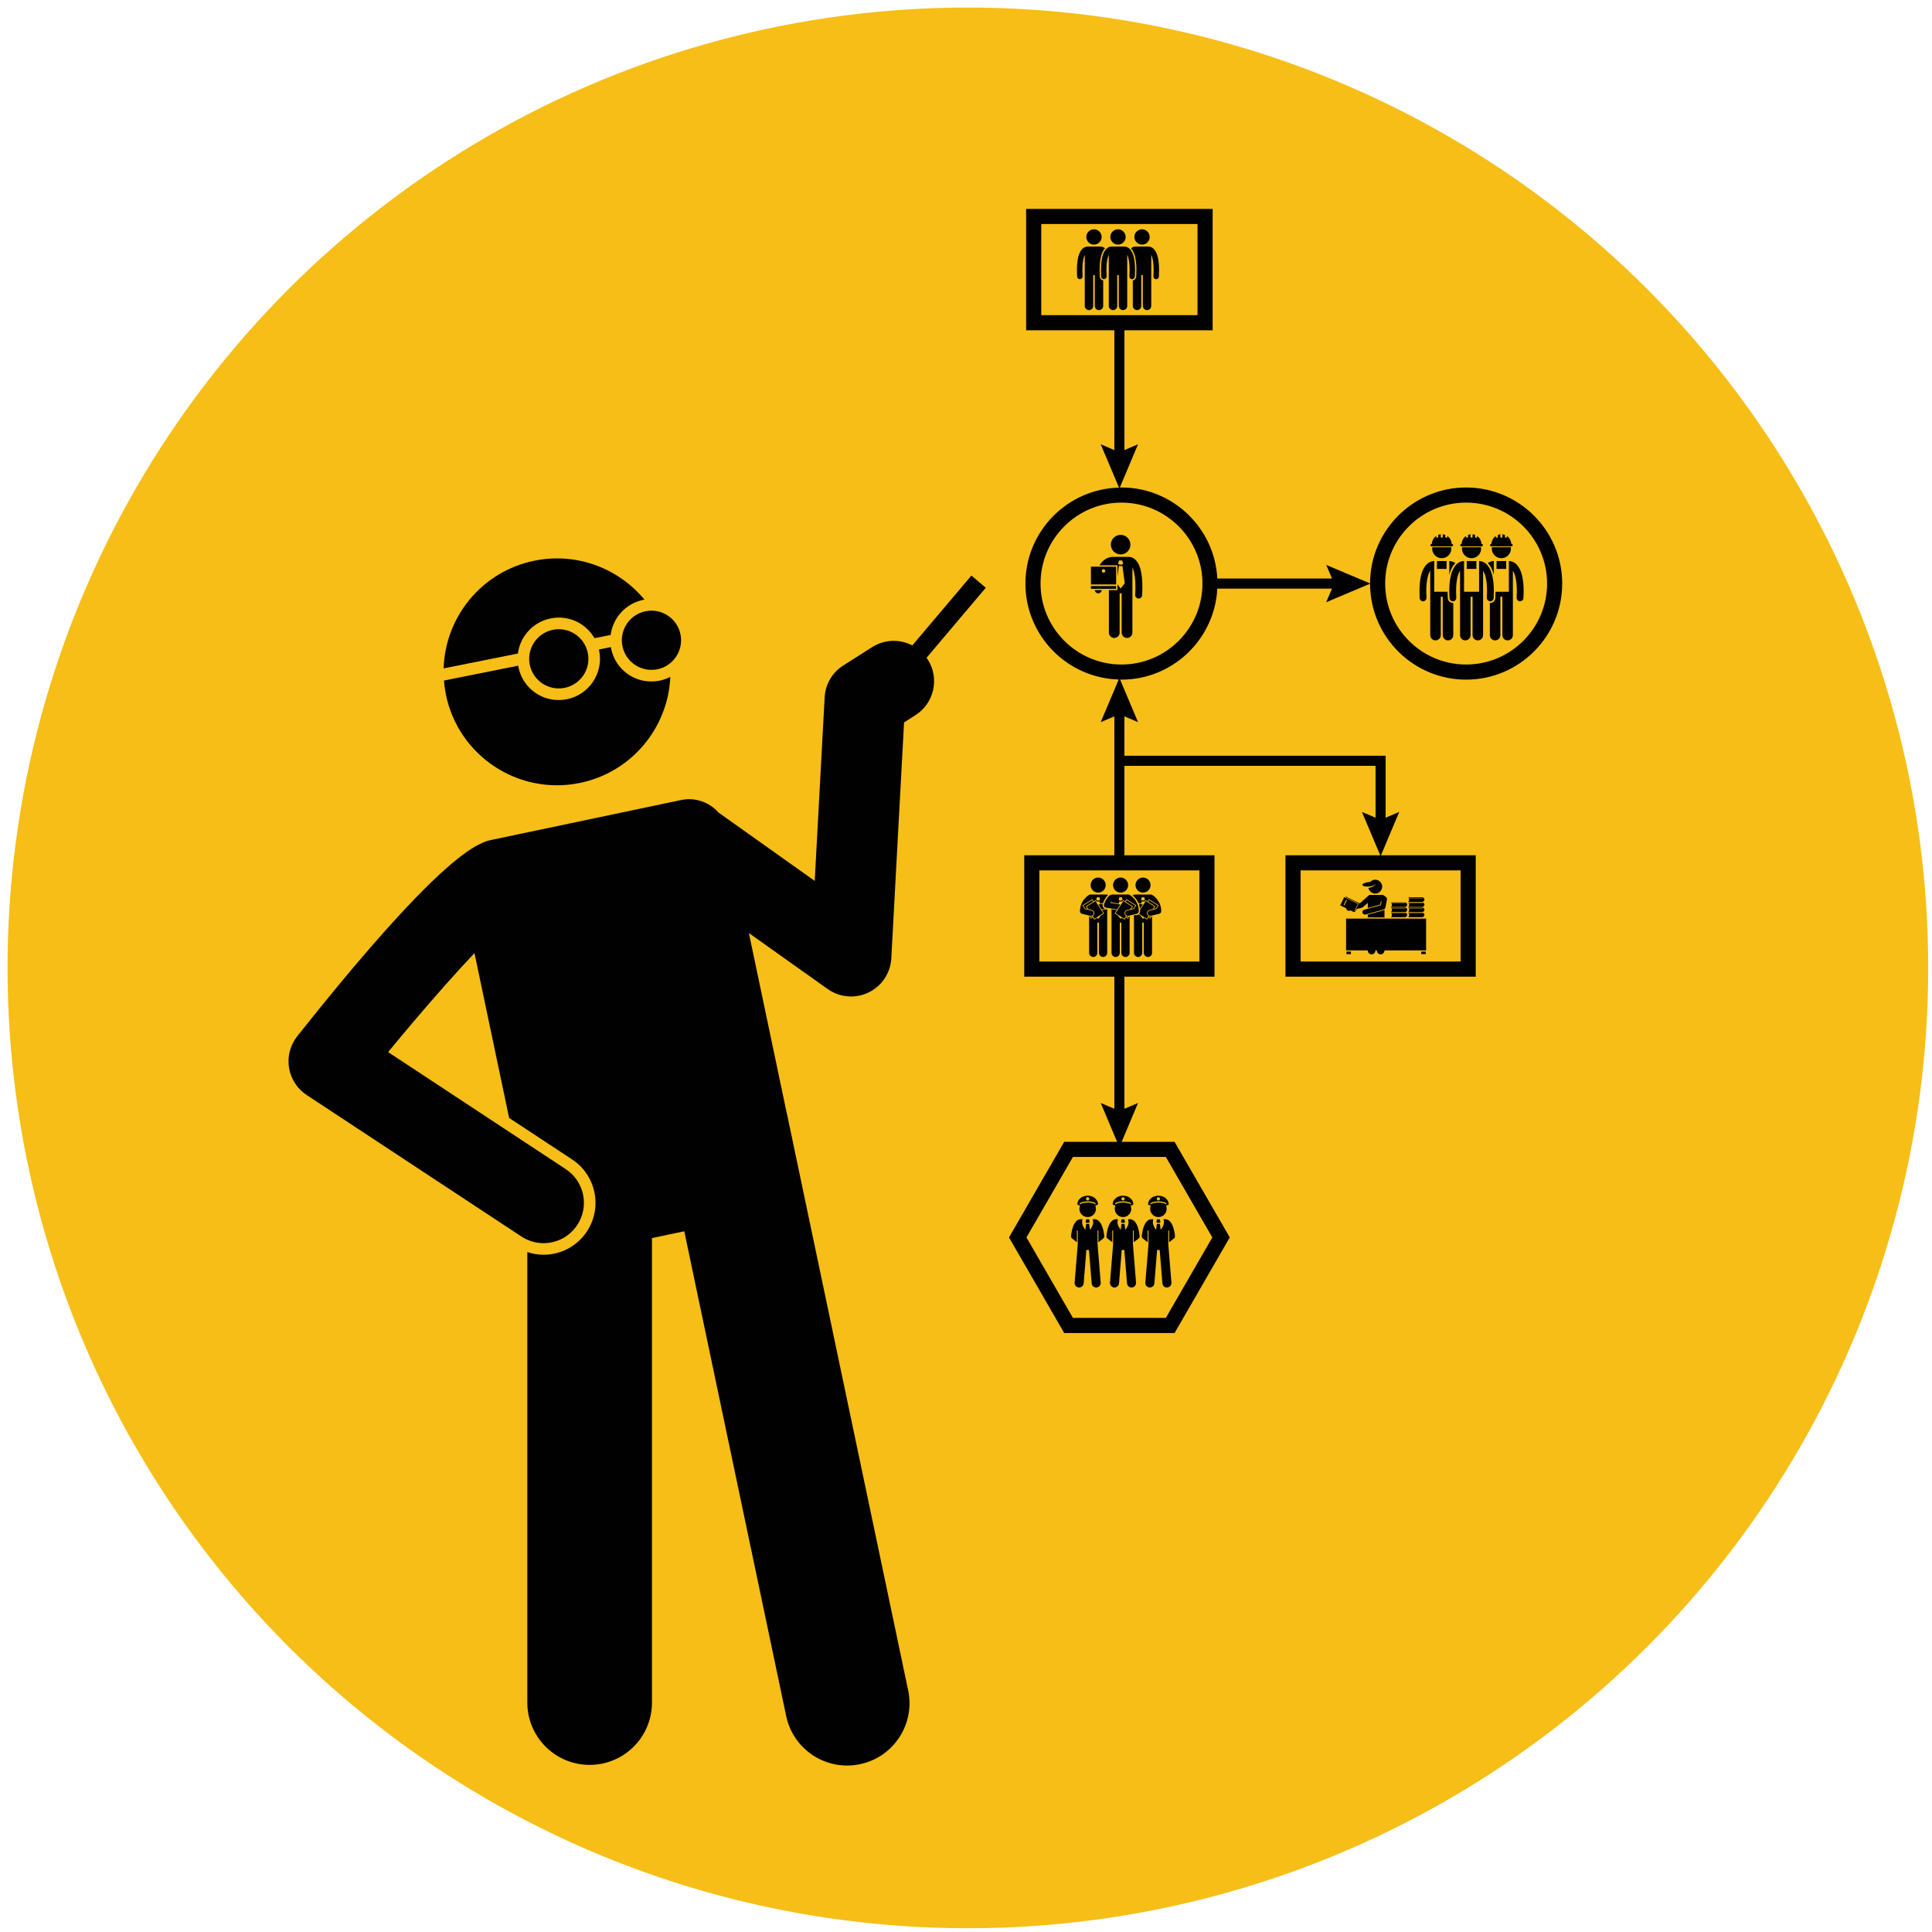<?xml version="1.0" encoding="UTF-8"?> <svg xmlns="http://www.w3.org/2000/svg" viewBox="0 0 512 512"><defs><style>.cls-1{fill:#010101;}.cls-2{fill:#f6be17;}</style></defs><g id="Layer_12"><circle class="cls-2" cx="256.5" cy="256.5" r="254.5"></circle></g><g id="Layer_49"><path class="cls-1" d="M363.08,154.694c.024,14.019,11.434,25.418,25.459,25.418,14.04,0,25.461-11.422,25.461-25.461s-11.422-25.461-25.461-25.461c-14.025,0-25.435,11.399-25.459,25.418l-11.623-4.903,1.534,3.611h-30.388c-.701-13.417-11.805-24.125-25.393-24.125-.152,0-.3.02-.452.023l4.839-11.472-3.612,1.534v-31.747h23.378v-32.167h-49.427v32.167h23.378v31.746l-3.611-1.534,4.844,11.482c-13.732.356-24.799,11.612-24.799,25.428,0,13.79,11.026,25.028,24.722,25.424l-4.767,11.301,3.611-1.534v36.816h-23.876v32.167h23.876v35.012l-3.611-1.534,4.344,10.297h-14.023l-14.627,25.333,14.627,25.333h29.252l14.627-25.333-14.627-25.333h-14.023l4.344-10.297-3.612,1.534v-35.012h23.876v-32.167h-23.876v-23.702h66.554v13.748l-3.611-1.534,4.846,11.488h-25.111v32.167h50.424v-32.167h-25.112l4.846-11.488-3.611,1.534v-16.42h-69.225v-10.443l3.612,1.534-4.759-11.282c.125.002.246.019.371.019,13.589,0,24.692-10.709,25.393-24.125h30.388l-1.534,3.611,11.623-4.903ZM275.943,59.368h41.412v24.152h-41.412v-24.152ZM321.274,327.932l-12.312,21.326h-24.624l-12.312-21.326,12.312-21.326h24.624l12.312,21.326ZM317.853,254.817h-42.409v-24.152h42.409v24.152ZM387.079,254.817h-42.409v-24.152h42.409v24.152ZM388.539,133.197c11.83,0,21.454,9.624,21.454,21.453s-9.624,21.454-21.454,21.454-21.454-9.624-21.454-21.454,9.624-21.453,21.454-21.453ZM297.209,176.104c-11.83,0-21.454-9.624-21.454-21.454s9.624-21.453,21.454-21.453,21.454,9.624,21.454,21.453-9.624,21.454-21.454,21.454Z"></path><path class="cls-1" d="M138.995,168.541c1.617-2.429,4.083-4.081,6.943-4.654.322-.064.644-.114.965-.149,4.438-.486,8.53,1.72,10.632,5.387l4.287-.859c.591-4.508,3.974-8.357,8.674-9.3.101-.02.202-.029.302-.047-6.838-8.275-17.896-12.61-29.152-10.332-13.958,2.826-23.673,14.899-24.077,28.544l19.689-3.945c.212-1.642.79-3.228,1.735-4.647Z"></path><path class="cls-1" d="M173.824,180.531h-.001c-5.658.619-10.769-3.126-11.888-8.711-.022-.111-.03-.221-.049-.331l-3.176.636c.025.109.059.214.081.325,1.183,5.902-2.658,11.669-8.562,12.853-.323.064-.644.114-.965.149q-.001,0-.001 0c-5.658.619-10.769-3.126-11.888-8.712-.022-.11-.031-.22-.05-.33l-19.676,3.942c.095,1.214.255,2.435.503,3.659,3.294,16.271,19.152,26.79,35.424,23.495,13.813-2.796,23.477-14.652,24.065-28.125-.89.457-1.845.799-2.853,1.001-.322.064-.644.114-.965.149Z"></path><path class="cls-1" d="M257.429,152.531l-15.656,18.506c-3.266-1.689-7.312-1.656-10.642.457l-7.647,4.854c-2.916,1.851-4.758,4.997-4.944,8.447l-2.63,48.65-25.532-18.136c-2.379-2.702-6.1-4.085-9.875-3.291l-50.507,10.618c-.882.185-1.706.489-2.476.872-3.757,1.693-11.575,7.132-29.102,27.3-5.529,6.363-12.011,14.17-19.652,23.815-1.86,2.348-2.65,5.371-2.176,8.33.475,2.959,2.171,5.582,4.673,7.231l56.916,37.502c1.811,1.194,3.851,1.764,5.869,1.764,3.474,0,6.88-1.691,8.935-4.809,3.247-4.929,1.884-11.556-3.045-14.804l-47.083-31.023c5.127-6.233,10.416-12.438,15.269-17.9,2.711-3.052,5.285-5.87,7.618-8.331l9.183,43.682,16.703,11.006c6.335,4.176,8.094,12.726,3.92,19.061-2.556,3.876-6.854,6.19-11.501,6.19-1.475,0-2.919-.257-4.301-.714v119.389c0,9.124,7.397,16.516,16.518,16.516s16.516-7.392,16.516-16.516v-123.095l8.559-1.799,27.007,128.466c1.877,8.929,10.637,14.641,19.563,12.764,8.924-1.876,14.642-10.631,12.765-19.56l-32.139-152.875c-.023-.107-.058-.208-.083-.314l-9.989-47.513,20.882,14.833c1.841,1.307,4.009,1.974,6.19,1.974,1.581,0,3.169-.351,4.643-1.062,3.508-1.692,5.817-5.16,6.027-9.049l3.379-62.523,3-1.904c4.984-3.163,6.459-9.767,3.297-14.75-.105-.165-.223-.316-.335-.473l15.699-18.557-3.817-3.23Z"></path><path class="cls-1" d="M171.101,161.979c-4.249.852-7.005,4.988-6.154,9.237.852,4.25,4.988,7.005,9.237,6.153,4.249-.851,7.005-4.987,6.154-9.237-.851-4.249-4.988-7.005-9.237-6.154Z"></path><path class="cls-1" d="M146.542,166.9c-4.249.851-7.005,4.988-6.154,9.237.852,4.25,4.988,7.005,9.237,6.153,4.249-.852,7.005-4.987,6.153-9.237-.851-4.249-4.988-7.005-9.237-6.153Z"></path><path class="cls-1" d="M394.713,149.727c.514.683.902,1.554,1.171,2.622v-3.666h-.186c-.094,0-.185.015-.27.043-.164.028-.366.08-.592.179-.179.077-.368.184-.56.325.146.142.293.306.437.497Z"></path><rect class="cls-1" x="396.598" y="148.683" width="2.558" height="2.08"></rect><path class="cls-1" d="M400.918,148.905c-.226-.099-.427-.151-.591-.179-.085-.028-.176-.043-.271-.043h-.186v8.136h-3.537c-.003.547-.02,1.118-.052,1.701-.04.717-.633,1.279-1.351,1.279-.024,0-.047-.001-.071-.002-.011-.001-.022-.003-.034-.003v8.521c0,.771.625,1.395,1.395,1.395s1.395-.624,1.395-1.395v-10.17h.523v10.17c0,.771.625,1.395,1.395,1.395s1.395-.624,1.395-1.395v-17.055c.042.063.084.13.127.204.456.809.923,2.381.921,5.221 0.0.526-.016,1.095-.049,1.711-.028.498.354.923.852.951.017.001.034.001.05.001.476 0.0.874-.372.901-.853.036-.646.052-1.248.052-1.81-.003-3.569-.666-5.537-1.53-6.685-.431-.569-.916-.912-1.333-1.094Z"></path><path class="cls-1" d="M395.338,145.39c0,1.402,1.137,2.539,2.539,2.539s2.539-1.137,2.539-2.539c0-.124-.009-.245-.026-.364h-5.025c-.017.119-.026.24-.026.364Z"></path><path class="cls-1" d="M395.222,144.119c-.188,0-.341.152-.341.341,0,.188.152.341.341.341h5.31c.188,0,.341-.152.341-.341,0-.188-.152-.341-.341-.341h-.047c-.002-.076-.007-.151-.015-.226-.087-.773-.511-1.444-1.122-1.862v.208c0,.149-.12.27-.269.27s-.269-.121-.269-.27v-.49c-.209-.08-.431-.135-.663-.158v.649c0,.149-.121.27-.27.27-.149,0-.269-.121-.269-.27v-.649c-.231.024-.453.078-.663.158v.49c0,.149-.121.27-.27.27-.149,0-.269-.121-.269-.27v-.208c-.611.418-1.035,1.089-1.122,1.862-.008.074-.013.15-.015.226h-.047Z"></path><path class="cls-1" d="M384.074,150.763v1.577c.139-.551.311-1.05.516-1.501.327-.727.717-1.242,1.092-1.607-.193-.14-.382-.249-.559-.326-.226-.099-.427-.151-.591-.179-.085-.028-.176-.043-.271-.043h-.186v2.08Z"></path><rect class="cls-1" x="380.801" y="148.683" width="2.558" height="2.08"></rect><path class="cls-1" d="M385.027,159.798c-.718,0-1.311-.562-1.351-1.278-.033-.585-.05-1.156-.052-1.702h-3.536v-8.136h-.186c-.094,0-.185.015-.27.043-.164.028-.366.08-.592.179-.631.27-1.394.912-1.937,2.12-.55,1.21-.925,2.978-.927,5.659,0,.562.017,1.164.053,1.81.027.48.425.853.9.853.017,0,.034-0.0.051-.001.498-.028.879-.454.851-.952-.034-.615-.05-1.184-.05-1.71-.003-3.11.558-4.689,1.048-5.432v17.062c0,.771.625,1.395,1.395,1.395s1.395-.624,1.395-1.395v-10.17h.523v10.17c0,.771.625,1.395,1.395,1.395s1.395-.624,1.395-1.395v-8.521c-.01.001-.019.003-.029.003-.028.001-.053.002-.076.002Z"></path><path class="cls-1" d="M379.541,145.39c0,1.402,1.137,2.539,2.539,2.539s2.539-1.137,2.539-2.539c0-.124-.009-.245-.026-.364h-5.025c-.017.119-.026.24-.026.364Z"></path><path class="cls-1" d="M379.472,144.119h-.047c-.188,0-.341.152-.341.341,0,.188.152.341.341.341h5.31c.188,0,.341-.152.341-.341,0-.188-.152-.341-.341-.341h-.047c-.002-.076-.007-.151-.015-.226-.087-.773-.511-1.444-1.122-1.862v.208c0,.149-.12.27-.269.27s-.269-.121-.269-.27v-.49c-.209-.08-.431-.135-.663-.158v.649c0,.149-.121.27-.27.27-.149,0-.269-.121-.269-.27v-.649c-.231.024-.453.078-.663.158v.49c0,.149-.121.27-.27.27-.149,0-.269-.121-.269-.27v-.208c-.611.418-1.035,1.089-1.122,1.862-.008.074-.013.15-.015.226Z"></path><rect class="cls-1" x="388.7" y="148.683" width="2.558" height="2.08"></rect><path class="cls-1" d="M393.03,151.258c.042.063.084.13.127.204.456.809.923,2.381.921,5.221 0.0.526-.016,1.095-.049,1.711-.028.498.354.923.852.951.017.001.034.001.05.001.476 0.0.874-.372.901-.853.036-.646.052-1.248.052-1.81-.003-3.569-.666-5.537-1.53-6.685-.431-.569-.916-.912-1.333-1.094-.226-.099-.427-.151-.591-.179-.085-.028-.176-.043-.271-.043h-.186v8.136h-3.987v-8.136h-.186c-.094,0-.185.015-.27.043-.164.028-.366.08-.592.179-.631.27-1.394.912-1.937,2.12-.55,1.21-.925,2.978-.927,5.659,0,.562.017,1.164.053,1.81.027.48.425.853.9.853.017,0,.034-0.0.051-.001.498-.028.879-.454.851-.952-.034-.615-.05-1.184-.05-1.71-.003-3.11.558-4.689,1.048-5.432v17.062c0,.771.625,1.395,1.395,1.395s1.395-.624,1.395-1.395v-10.17h.523v10.17c0,.771.625,1.395,1.395,1.395s1.395-.624,1.395-1.395v-17.055Z"></path><path class="cls-1" d="M387.44,145.39c0,1.402,1.137,2.539,2.539,2.539s2.539-1.137,2.539-2.539c0-.124-.009-.245-.026-.364h-5.025c-.017.119-.026.24-.026.364Z"></path><path class="cls-1" d="M387.323,144.119c-.188,0-.341.152-.341.341,0,.188.152.341.341.341h5.311c.188,0,.341-.152.341-.341,0-.188-.152-.341-.341-.341h-.047c-.002-.076-.007-.151-.015-.226-.087-.773-.511-1.444-1.122-1.862v.208c0,.149-.12.27-.269.27s-.269-.121-.269-.27v-.49c-.209-.08-.431-.135-.663-.158v.649c0,.149-.121.27-.27.27-.149,0-.269-.121-.269-.27v-.649c-.231.024-.453.078-.663.158v.49c0,.149-.121.27-.27.27-.149,0-.269-.121-.269-.27v-.208c-.611.418-1.035,1.089-1.122,1.862-.008.074-.013.15-.015.226h-.047Z"></path><path class="cls-1" d="M291.46,73.33c-.036-.619-.055-1.208-.055-1.752.001-1.914.213-3.377.647-4.473.229-.584.507-1.003.785-1.304-.135-.111-.27-.199-.401-.264-.303-.153-.571-.19-.734-.193-.013-.001-.027-.002-.041-.002h-3.489c-.014,0-.027.001-.041.002-.164.003-.431.039-.734.192-.486.241-1.01.768-1.376,1.702-.371.937-.62,2.293-.621,4.339,0,.529.017,1.104.054,1.731.023.384.341.68.721.68.014,0,.029-0.0.043-.001.398-.024.702-.365.679-.764-.035-.601-.052-1.148-.052-1.646-.003-2.188.316-3.416.629-4.057v13.548c0,.617.5,1.117,1.117,1.117s1.117-.5,1.117-1.117v-8.153h.419v8.153c0,.617.5,1.117,1.117,1.117s1.117-.5,1.117-1.117v-6.735c-.488-.083-.869-.494-.899-1.004Z"></path><circle class="cls-1" cx="289.916" cy="62.796" r="2.032"></circle><path class="cls-1" d="M305.17,65.537c-.303-.153-.571-.19-.734-.193-.013-.001-.027-.002-.041-.002h-3.489c-.014,0-.027.001-.041.002-.164.003-.431.039-.734.192-.133.066-.268.154-.402.265.114.124.229.267.34.436.732,1.119,1.089,2.865,1.093,5.34-0.0.547-.018,1.136-.054,1.752-.03.51-.411.921-.899,1.004v6.735c0,.617.5,1.117,1.117,1.117s1.117-.5,1.117-1.117v-8.153h.419v8.153c0,.617.5,1.117,1.117,1.117s1.117-.5,1.117-1.117v-13.544c.053.11.107.236.161.383.255.706.469,1.863.468,3.671,0,.498-.016,1.045-.051,1.646-.023.398.281.74.679.763.014.001.029.001.043.001.38,0,.699-.296.721-.68.036-.626.053-1.201.053-1.73-.004-2.726-.439-4.235-1.033-5.142-.297-.45-.644-.739-.964-.899Z"></path><circle class="cls-1" cx="302.651" cy="62.796" r="2.032"></circle><path class="cls-1" d="M300.026,73.989c.38,0,.699-.296.721-.68.036-.626.053-1.201.053-1.73-.004-2.726-.439-4.235-1.033-5.142-.297-.45-.644-.739-.964-.899-.303-.153-.571-.19-.734-.193-.013-.001-.027-.002-.041-.002h-3.489c-.014,0-.027.001-.041.002-.164.003-.431.039-.734.192-.486.241-1.01.768-1.376,1.702-.371.937-.62,2.293-.621,4.339,0,.529.017,1.104.054,1.731.023.384.341.68.721.68.014,0,.029-0.0.043-.001.398-.024.702-.365.679-.764-.035-.601-.052-1.148-.052-1.646-.003-2.188.316-3.416.629-4.057v13.548c0,.617.5,1.117,1.117,1.117s1.117-.5,1.117-1.117v-8.153h.419v8.153c0,.617.5,1.117,1.117,1.117s1.117-.5,1.117-1.117v-13.544c.053.11.107.236.161.383.255.706.469,1.863.468,3.671,0,.498-.016,1.045-.051,1.646-.023.398.281.74.679.763.014.001.029.001.043.001Z"></path><circle class="cls-1" cx="296.283" cy="62.796" r="2.032"></circle><path class="cls-1" d="M291.39,149.772c-.01.016-.019.033-.029.049h4.774v2.913l.38-2.803c.149.056.307.085.464.085h.001c.157,0,.314-.029.463-.085l.631,4.645-1.094,1.382-.844-1.067v1.496h-2.271v11.256c0,.787.638,1.424,1.424,1.424s1.425-.637,1.425-1.424v-10.399h.534v10.399c0,.787.638,1.424,1.424,1.424s1.425-.637,1.425-1.424v-17.275c.068.14.137.3.205.488.325.9.598,2.377.597,4.682,0,.635-.02,1.333-.065,2.099-.03.508.358.944.867.974.018.001.036.002.054.002.485,0,.891-.378.919-.868.046-.799.068-1.532.068-2.207-.005-3.477-.56-5.402-1.317-6.559-.378-.574-.821-.943-1.23-1.147-.384-.194-.723-.241-.932-.245-.019-.001-.037-.003-.056-.003h-4.451c-.044,0-.087.004-.13.011-.172.013-.445.05-.784.159-.709.223-1.698.795-2.45,2.018ZM296.541,148.528h.875l.219.864-.033.052c-.18.15-.401.226-.624.226-.222-0-.443-.075-.623-.226l-.034-.053.219-.864Z"></path><path class="cls-1" d="M291.046,157.232c.012,0,.023-0.0.035-.001.471-.018.845-.386.883-.844h-1.835c.04.476.438.845.917.845Z"></path><circle class="cls-1" cx="296.979" cy="144.337" r="2.592"></circle><path class="cls-1" d="M295.789,154.89v-4.723h-6.682v4.723h6.682ZM292.448,150.839c.255,0,.461.206.461.461s-.206.461-.461.461-.461-.206-.461-.461.206-.461.461-.461Z"></path><rect class="cls-1" x="289.107" y="155.312" width="6.682" height=".73"></rect><path class="cls-1" d="M289.253,237.062h-.289c-.124,0-.241.031-.349.092-.048.028-.626.357-1.218,1.057-.586.69-1.184,1.778-1.191,3.231-0.0.005-0.0.011-.001.016,0,.005-0.0.01-0.0.016h-0c0,.006.001.013.001.019 0.0.013.001.027.002.04.001.011.002.021.004.032.002.012.003.024.005.036s.005.024.008.036c.002.01.005.02.008.03.004.013.008.026.012.038.003.009.006.017.009.025.005.013.011.026.017.039.004.008.007.015.011.023.006.013.013.025.02.037.004.008.009.015.014.023.007.011.015.022.022.033.006.008.012.016.018.024.008.01.016.019.024.029.007.008.014.016.021.024.008.009.017.017.025.025.008.008.017.015.025.022.009.008.018.015.027.022.009.007.017.013.026.019.01.007.021.014.031.021.008.005.017.01.025.015.013.007.025.014.038.021.007.004.014.007.021.01.015.007.031.013.047.019.005.002.011.004.016.006.018.006.036.011.055.016.003.001.006.002.009.003l2.182.532c.057.014.113.02.169.02.32,0,.61-.217.689-.542.093-.381-.14-.765-.521-.858l-1.809-.442.001-.013-.498-.784-.095-.15.15-.095,2.301-1.461.15-.095.095.15.283.446.369-.234.15-.095.095.15.193.305.018-.131c.115.043.236.066.357.066h.001c.121,0,.242-.022.357-.066l.08.591.857-.131c.042-.111.102-.259.177-.429.136-.306.354-.761.675-1.193.131-.173.288-.36.493-.53-.157-.067-.337-.111-.53-.111h-.333c-.021-.002-.041-.003-.062-.003h-3.429c-.02,0-.039.001-.058.003ZM290.689,237.785h.674l.169.666-.026.041c-.139.116-.309.174-.48.174-.171-0-.341-.058-.48-.174l-.026-.041.169-.666Z"></path><path class="cls-1" d="M292.029,241.166l.475.747.095.15-.15.095-.71.451-.713.9-.236-.298-.643.408-.15.095-.095-.15-.283-.446-.369.234-.15.095-.095-.15-.302-.476-.078-.019v9.707c0,.606.491,1.097,1.097,1.097s1.097-.491,1.097-1.097v-8.011h.411v8.011c0,.606.491,1.097,1.097,1.097s1.097-.491,1.097-1.097v-11.559l-1.397.214Z"></path><circle class="cls-1" cx="291.026" cy="234.557" r="1.997"></circle><path class="cls-1" d="M291.925,241.002l.973-.149c-.54-.197-.829-.79-.646-1.337l-1.158.178.831,1.309Z"></path><polygon class="cls-1" points="287.857 240.344 287.762 240.194 287.911 240.099 289.694 238.967 289.411 238.521 287.11 239.982 287.579 240.721 288.192 240.871 287.857 240.344"></polygon><path class="cls-1" d="M289.099,242.893h-0c-.05,0-.099-.006-.149-.014l.206.324.369-.234-.09-.142c-.104.043-.217.066-.335.067Z"></path><path class="cls-1" d="M290.308,238.787l-2.301,1.461.434.683.868.212c.23.056.425.199.548.401.123.203.16.441.104.671-.054.223-.189.407-.369.528l.461.726,2.301-1.461-2.046-3.221Z"></path><path class="cls-1" d="M301.138,237.062h-.333c-.251-0-.48.075-.664.176-.006.003-.011.007-.017.011.222.182.482.424.744.733.286.337.6.791.844,1.358l.765.117.08-.591c.115.043.236.066.357.066h.001c.121,0,.242-.022.357-.066l.018.131.194-.305.095-.15.15.095.369.234.283-.446.095-.15.15.095,2.301,1.461.15.095-.095.15-.498.784.001.013-1.809.442c-.381.093-.614.477-.521.858.079.324.369.542.689.542.056,0,.112-.007.169-.02l2.182-.532c.003-.001.006-.002.009-.003.018-.005.037-.01.054-.016.005-.002.011-.004.016-.006.016-.006.032-.012.047-.019.007-.003.014-.007.021-.01.013-.006.026-.013.038-.021.009-.005.017-.01.025-.015.011-.007.021-.014.032-.021.009-.006.018-.013.026-.019.009-.007.018-.015.027-.022.009-.007.017-.015.025-.022.009-.008.017-.016.025-.025.007-.008.015-.016.021-.024.008-.009.016-.019.024-.029.006-.008.012-.015.018-.024.008-.011.015-.022.022-.033.005-.008.009-.015.014-.023.007-.012.014-.024.02-.037.004-.008.007-.015.011-.023.006-.013.011-.026.017-.039.003-.009.006-.017.009-.025.004-.013.009-.025.012-.038.003-.01.005-.02.008-.03.003-.012.005-.024.007-.036.002-.012.004-.024.005-.036.001-.011.003-.021.004-.032.001-.013.002-.027.002-.04 0-.006.001-.013.001-.019h-0c0-.005-0-.01-0-.016-0-.005-0-.011-0-.016-.007-1.452-.605-2.541-1.191-3.231-.592-.7-1.17-1.029-1.218-1.057-.108-.061-.225-.092-.349-.092h-.289c-.019-.002-.039-.003-.058-.003h-3.429c-.021,0-.041.001-.062.003ZM302.914,237.785h.337l.169.666-.026.041c-.139.116-.309.174-.48.174-.171-0-.341-.058-.48-.174l-.026-.041.169-.666h.337Z"></path><path class="cls-1" d="M304.934,243.299l-.095.15-.15-.095-.369-.234-.283.446-.095.15-.15-.095-.643-.408-.236.298-.713-.9-.468-.297c-.181.142-.408.227-.655.227-.159,0-.31-.036-.446-.099l.004.055-.122.03v9.986c0,.606.491,1.097,1.097,1.097s1.097-.491,1.097-1.097v-8.011h.411v8.011c0,.606.491,1.097,1.097,1.097s1.097-.491,1.097-1.097v-9.707l-.078.019-.302.476Z"></path><circle class="cls-1" cx="302.914" cy="234.557" r="1.997"></circle><path class="cls-1" d="M302.846,239.694l-1.058-.162c.15.391.267.832.321,1.323l.737-1.161Z"></path><polygon class="cls-1" points="306.028 240.099 306.178 240.194 306.083 240.344 305.748 240.871 306.361 240.721 306.83 239.982 304.529 238.521 304.246 238.967 306.028 240.099"></polygon><path class="cls-1" d="M304.841,242.893h-0c-.118-0-.231-.024-.335-.067l-.09.142.369.234.206-.324c-.05.009-.099.014-.149.014Z"></path><path class="cls-1" d="M304.348,242.744c-.18-.12-.314-.305-.369-.528-.056-.23-.019-.469.104-.671.123-.203.318-.345.548-.401l.868-.212.434-.683-2.301-1.461-1.499,2.36c.006.107.009.215.009.327 0.0.274-.105.523-.276.713l2.021,1.283.461-.726Z"></path><path class="cls-1" d="M298.988,243.299l-.095.15-.15-.095-.369-.234-.283.446-.095.15-.15-.095-.643-.408-.236.298-.713-.9-.71-.451-.15-.095.095-.15.474-.747-1.398-.214v11.559c0,.606.491,1.097,1.097,1.097s1.097-.491,1.097-1.097v-8.011h.411v8.011c0,.606.491,1.097,1.097,1.097s1.097-.491,1.097-1.097v-9.707l-.078.019-.302.476Z"></path><circle class="cls-1" cx="296.968" cy="234.557" r="1.997"></circle><path class="cls-1" d="M296.069,241.002l.831-1.309-2.626-.403c.038-.073.077-.147.119-.219.056-.096.115-.188.173-.269v.353l1.962.301.08-.591c.115.043.236.066.357.066h.001c.121,0,.242-.022.357-.066l.018.131.194-.305.095-.15.15.095.369.234.283-.446.095-.15.15.095,2.301,1.461.15.095-.095.15-.498.784.001.013-1.809.442c-.381.093-.614.477-.521.858.079.324.369.542.689.542.056,0,.112-.007.169-.02l2.182-.532c.003-.001.006-.002.009-.003.018-.005.037-.01.054-.016.005-.002.011-.004.016-.006.016-.006.032-.012.047-.019.007-.003.014-.007.021-.01.013-.006.026-.013.038-.021.009-.005.017-.01.025-.015.011-.007.021-.014.032-.021.009-.006.018-.013.026-.019.009-.007.018-.015.027-.022.009-.007.017-.015.025-.022.009-.008.017-.016.025-.025.007-.008.015-.016.021-.024.008-.009.016-.019.024-.029.006-.008.012-.015.018-.024.008-.011.015-.022.022-.033.005-.008.009-.015.014-.023.007-.012.014-.024.02-.037.004-.008.007-.015.011-.023.006-.013.011-.026.017-.039.003-.009.006-.017.009-.025.004-.013.009-.025.012-.038.003-.01.005-.02.008-.03.003-.012.005-.024.007-.036.002-.012.004-.024.005-.036.001-.011.003-.021.004-.032.001-.013.002-.027.002-.04 0-.006.001-.013.001-.019h-0c0-.005-0-.01-0-.016-0-.005-0-.011-0-.016-.007-1.452-.605-2.541-1.191-3.231-.592-.7-1.17-1.029-1.218-1.057-.108-.061-.225-.092-.349-.092h-.289c-.019-.002-.039-.003-.058-.003h-3.429c-.021,0-.041.001-.062.003h-.333c-.251-0-.48.075-.664.176-.324.18-.546.426-.737.678-.283.38-.488.795-.635,1.125-.146.329-.228.571-.233.585-.002.007-.004.015-.006.023-.004.012-.007.024-.01.036-.003.013-.006.027-.008.041-.001.007-.003.013-.004.021-0.0.003-0.0.005-.001.008-.002.015-.004.031-.005.046-.001.009-.002.017-.002.025-.001.015-0.0.029,0,.044 0.0.009,0,.018.001.028.001.013.002.026.004.038.001.011.002.021.004.032.002.011.004.022.007.033.002.012.005.024.008.035.003.01.006.02.009.029.004.012.007.024.012.036.004.01.008.019.012.029.005.011.009.023.015.034.005.01.011.02.016.03.005.01.01.02.016.029.007.011.014.021.021.032.005.008.011.016.017.024.008.011.017.022.026.032.006.007.011.014.017.02.009.01.02.02.029.03.006.006.013.013.019.018.01.009.02.017.03.026.008.006.015.013.023.019.009.007.019.013.029.02.01.006.019.013.029.019.009.005.018.01.028.015.012.006.023.013.035.018.009.004.018.008.027.012.013.005.025.011.039.015.003.001.005.002.009.003.004.001.008.002.011.003.029.009.06.017.091.023.005.001.011.002.016.003.001 0.0.001 0.0.002 0l.785.12c-.009.008-.019.015-.029.022l.087-.013.087.013,1.985.304ZM296.968,237.785h.337l.169.666-.026.041c-.139.116-.309.174-.48.174-.171-0-.341-.058-.48-.174l-.026-.041.169-.666h.337Z"></path><polygon class="cls-1" points="300.082 240.099 300.232 240.194 300.137 240.344 299.803 240.871 300.415 240.721 300.884 239.982 298.583 238.521 298.3 238.967 300.082 240.099"></polygon><path class="cls-1" d="M298.896,242.893h-0c-.118-0-.231-.024-.335-.067l-.09.142.369.234.206-.324c-.05.009-.099.014-.149.014Z"></path><path class="cls-1" d="M298.403,242.744c-.18-.12-.314-.305-.369-.528-.056-.23-.019-.469.104-.671.123-.203.318-.345.548-.401l.868-.212.434-.683-2.301-1.461-2.046,3.221,2.301,1.461.461-.726Z"></path><path class="cls-1" d="M365.939,238.886l.2-.041-.209,1.038-4.396,1.206c-.348.096-.553.455-.457.803.08.29.343.481.63.481.057,0,.115-.008.173-.023l4.784-1.313c.238-.065.419-.259.468-.501l.399-1.976.03-.151c.048-.236-.039-.48-.225-.633l-.539-.445c-.105-.087-.23-.135-.356-.146-.055-.016-.113-.025-.174-.025h-3.155c-.203,0-.383.096-.498.244l-2.175,1.924-.182.044-3.627-1.787-.077.156,3.5,1.724-.996,2.021-.125-.062.932-1.892-3.505-1.726-.125-.062-1.073,2.178,1.618.797c-0.0.051.005.103.017.154.072.3.34.501.635.501.05,0,.102-.006.153-.018l.328-.079.878.433.179-.072.015-.006.201-.081.323-.656,1.392-.334c.104-.025.2-.075.281-.146l1.298-1.148v1.368l3.288-.902.171-.846ZM356.946,238.562l-.683,1.4-.2-.098.683-1.4.2.098Z"></path><path class="cls-1" d="M366.898,243.118v-1.978c-.058.032-.119.059-.185.077l-4.233,1.162v.74s4.418,0,4.418,0Z"></path><path class="cls-1" d="M373.404,242.888h-.152v.163h3.633c.333,0,.603-.271.603-.603s-.271-.603-.603-.603h-3.633v.163h3.633c.095,0,.182.031.254.082h-3.734v.798h0Z"></path><path class="cls-1" d="M376.885,240.496h-3.633v.163h3.633c.095,0,.182.031.254.082h-3.734v.798h-.152v.163h3.633c.333,0,.603-.271.603-.603,0-.333-.271-.603-.603-.603Z"></path><path class="cls-1" d="M376.885,239.147h-3.633v.163h3.633c.095,0,.182.031.254.082h-3.734v.798h-.152v.163h3.633c.333,0,.603-.271.603-.603,0-.333-.271-.603-.603-.603Z"></path><path class="cls-1" d="M368.836,242.888h-.152v.163h3.633c.333,0,.603-.271.603-.603s-.271-.603-.603-.603h-3.633v.163h3.633c.095,0,.182.031.254.082h-3.734v.798h0Z"></path><path class="cls-1" d="M372.317,240.496h-3.633v.163h3.633c.095,0,.182.031.254.082h-3.734v.798h-.152v.163h3.633c.333,0,.603-.271.603-.603s-.271-.603-.603-.603Z"></path><path class="cls-1" d="M372.317,239.147h-3.633v.163h3.633c.095,0,.182.031.254.082h-3.734v.798h-.152v.163h3.633c.333,0,.603-.271.603-.603s-.271-.603-.603-.603Z"></path><path class="cls-1" d="M376.885,237.799h-3.633v.163h3.633c.095,0,.182.031.254.082h-3.734v.798h-.152v.163h3.633c.333,0,.603-.271.603-.603,0-.333-.271-.603-.603-.603Z"></path><rect class="cls-1" x="356.82" y="252.185" width="1.187" height=".665"></rect><rect class="cls-1" x="376.647" y="252.185" width="1.187" height=".665"></rect><path class="cls-1" d="M356.726,243.445v8.416h5.755v.041c0,.558.452,1.01,1.01,1.01s1.01-.452,1.01-1.01v-.041h.379v.041c0,.558.452,1.01,1.01,1.01s1.01-.452,1.01-1.01v-.041h11.03v-8.416h-21.202Z"></path><path class="cls-1" d="M362.849,234.93c.879-.077,1.586-.356,1.685-.648.048.313-.643.743-1.567.97-.107.026-.212.048-.315.067.009.048.02.097.034.145.274.978,1.288,1.548,2.265,1.274.977-.274,1.548-1.288,1.274-2.265-.274-.977-1.288-1.548-2.265-1.274-.351.099-.65.293-.876.547-.109.002-.222.008-.337.018-.966.084-1.727.414-1.699.736.009.101.094.189.236.26.312.156.9.228,1.564.171Z"></path><path class="cls-1" d="M293.506,328.227l1.257.981v-3.118h.223v3.655l-.828,10.157c-.054.661.438,1.24,1.099,1.294.661.054,1.24-.438,1.294-1.099l.721-8.845h.68l.721,8.845c.054.661.633,1.153,1.294,1.099.661-.054,1.153-.633,1.099-1.294l-.828-10.157v-3.655h.223v3.118l1.257-.981c.214-.167.325-.433.294-.702-.242-2.084-.772-3.451-1.576-4.066-.338-.258-.65-.331-.861-.345-.029-.003-.058-.006-.088-.006h-.534c.077.245.12.529.12.852,0,.701-.452,1.432-.854,1.942l-.217-1.6c-.126.047-.258.072-.391.072h-.001c-.133,0-.265-.025-.391-.072l-.217,1.599c-.402-.51-.854-1.241-.854-1.942,0-.322.043-.606.12-.852h-.534c-.03,0-.059.002-.088.006-.21.014-.523.087-.86.345-.804.614-1.335,1.982-1.576,4.066-.031.269.08.535.294.702Z"></path><path class="cls-1" d="M298.167,323.849l-.185-.728h-.738l-.185.728.028.045c.152.127.338.19.525.19.187-0.0.373-.064.526-.191l.028-.044Z"></path><path class="cls-1" d="M298.492,322.352c.769-.338,1.306-1.106,1.306-2,0-.273-.051-.535-.142-.776.052-.054.083-.111.091-.17.254.009.45-.032.536-.168.29-.457-.453-2.363-2.67-2.363s-2.96,1.906-2.67,2.363c.086.136.282.177.536.168.008.059.039.116.091.17-.092.241-.142.502-.142.776,0,.894.537,1.662,1.306,2.0.269.118.566.185.879.185s.61-.066.879-.185ZM297.613,317.272c.241,0,.437.196.437.437,0,.241-.196.437-.437.437-.241,0-.437-.196-.437-.437,0-.241.196-.437.437-.437ZM297.613,318.373c1.18,0,2.136.304,2.136.68,0,.056-.022.11-.061.162-.228-.297-1.07-.518-2.075-.518s-1.847.221-2.075.518c-.04-.052-.061-.106-.061-.162,0-.375.957-.68,2.136-.68Z"></path><path class="cls-1" d="M284.135,328.227l1.257.981v-3.118h.223v3.655l-.828,10.157c-.054.661.438,1.24,1.099,1.294.661.054,1.24-.438,1.294-1.099l.721-8.845h.68l.721,8.845c.054.661.633,1.153,1.294,1.099.661-.054,1.153-.633,1.099-1.294l-.828-10.157v-3.655h.223v3.118l1.257-.981c.214-.167.325-.433.294-.702-.242-2.084-.772-3.451-1.576-4.066-.338-.258-.65-.331-.861-.345-.029-.003-.058-.006-.088-.006h-.534c.077.245.12.529.12.852,0,.701-.452,1.432-.854,1.942l-.217-1.6c-.126.047-.258.072-.391.072h-.001c-.133,0-.265-.025-.391-.072l-.217,1.599c-.402-.51-.854-1.241-.854-1.942,0-.322.043-.606.12-.852h-.534c-.03,0-.059.002-.088.006-.21.014-.523.087-.861.345-.804.614-1.335,1.982-1.576,4.066-.031.269.08.535.294.702Z"></path><path class="cls-1" d="M288.795,323.849l-.185-.728h-.738l-.185.728.028.045c.152.127.338.19.525.19.187-0.0.373-.064.526-.191l.028-.044Z"></path><path class="cls-1" d="M289.121,322.352c.769-.338,1.306-1.106,1.306-2,0-.273-.051-.535-.142-.776.052-.054.083-.111.091-.17.254.009.45-.032.536-.168.29-.457-.453-2.363-2.67-2.363s-2.96,1.906-2.67,2.363c.086.136.282.177.536.168.008.059.039.116.091.17-.092.241-.142.502-.142.776,0,.894.537,1.662,1.306,2.0.269.118.566.185.879.185s.61-.066.879-.185ZM288.242,317.272c.241,0,.437.196.437.437,0,.241-.196.437-.437.437-.241,0-.437-.196-.437-.437,0-.241.196-.437.437-.437ZM288.242,318.373c1.18,0,2.136.304,2.136.68,0,.056-.022.11-.061.162-.228-.297-1.07-.518-2.075-.518s-1.847.221-2.075.518c-.04-.052-.061-.106-.061-.162,0-.375.957-.68,2.136-.68Z"></path><path class="cls-1" d="M302.878,328.227l1.257.981v-3.118h.223v3.655l-.828,10.157c-.054.661.438,1.24,1.099,1.294.661.054,1.24-.438,1.294-1.099l.721-8.845h.68l.721,8.845c.054.661.633,1.153,1.294,1.099.661-.054,1.153-.633,1.099-1.294l-.828-10.157v-3.655h.223v3.118l1.257-.981c.214-.167.325-.433.294-.702-.242-2.084-.772-3.451-1.576-4.066-.338-.258-.65-.331-.861-.345-.029-.003-.058-.006-.088-.006h-.534c.077.245.12.529.12.852,0,.701-.452,1.432-.854,1.942l-.217-1.6c-.126.047-.258.072-.391.072h-.001c-.133,0-.265-.025-.391-.072l-.217,1.599c-.402-.51-.854-1.241-.854-1.942,0-.322.043-.606.12-.852h-.534c-.03,0-.059.002-.088.006-.21.014-.523.087-.86.345-.804.614-1.335,1.982-1.576,4.066-.031.269.08.535.294.702Z"></path><path class="cls-1" d="M307.538,323.849l-.185-.728h-.738l-.185.728.028.045c.152.127.338.19.525.19.187-0.0.373-.064.526-.191l.028-.044Z"></path><path class="cls-1" d="M307.864,322.352c.769-.338,1.306-1.106,1.306-2,0-.273-.051-.535-.142-.776.052-.054.083-.111.091-.17.254.009.45-.032.536-.168.29-.457-.453-2.363-2.67-2.363s-2.96,1.906-2.67,2.363c.086.136.282.177.536.168.008.059.039.116.091.17-.092.241-.142.502-.142.776,0,.894.537,1.662,1.306,2.0.269.118.566.185.879.185s.61-.066.879-.185ZM306.985,317.272c.241,0,.437.196.437.437,0,.241-.196.437-.437.437-.241,0-.437-.196-.437-.437,0-.241.196-.437.437-.437ZM306.985,318.373c1.18,0,2.136.304,2.136.68,0,.056-.022.11-.061.162-.228-.297-1.07-.518-2.075-.518s-1.847.221-2.075.518c-.04-.052-.061-.106-.061-.162,0-.375.957-.68,2.136-.68Z"></path></g></svg> 